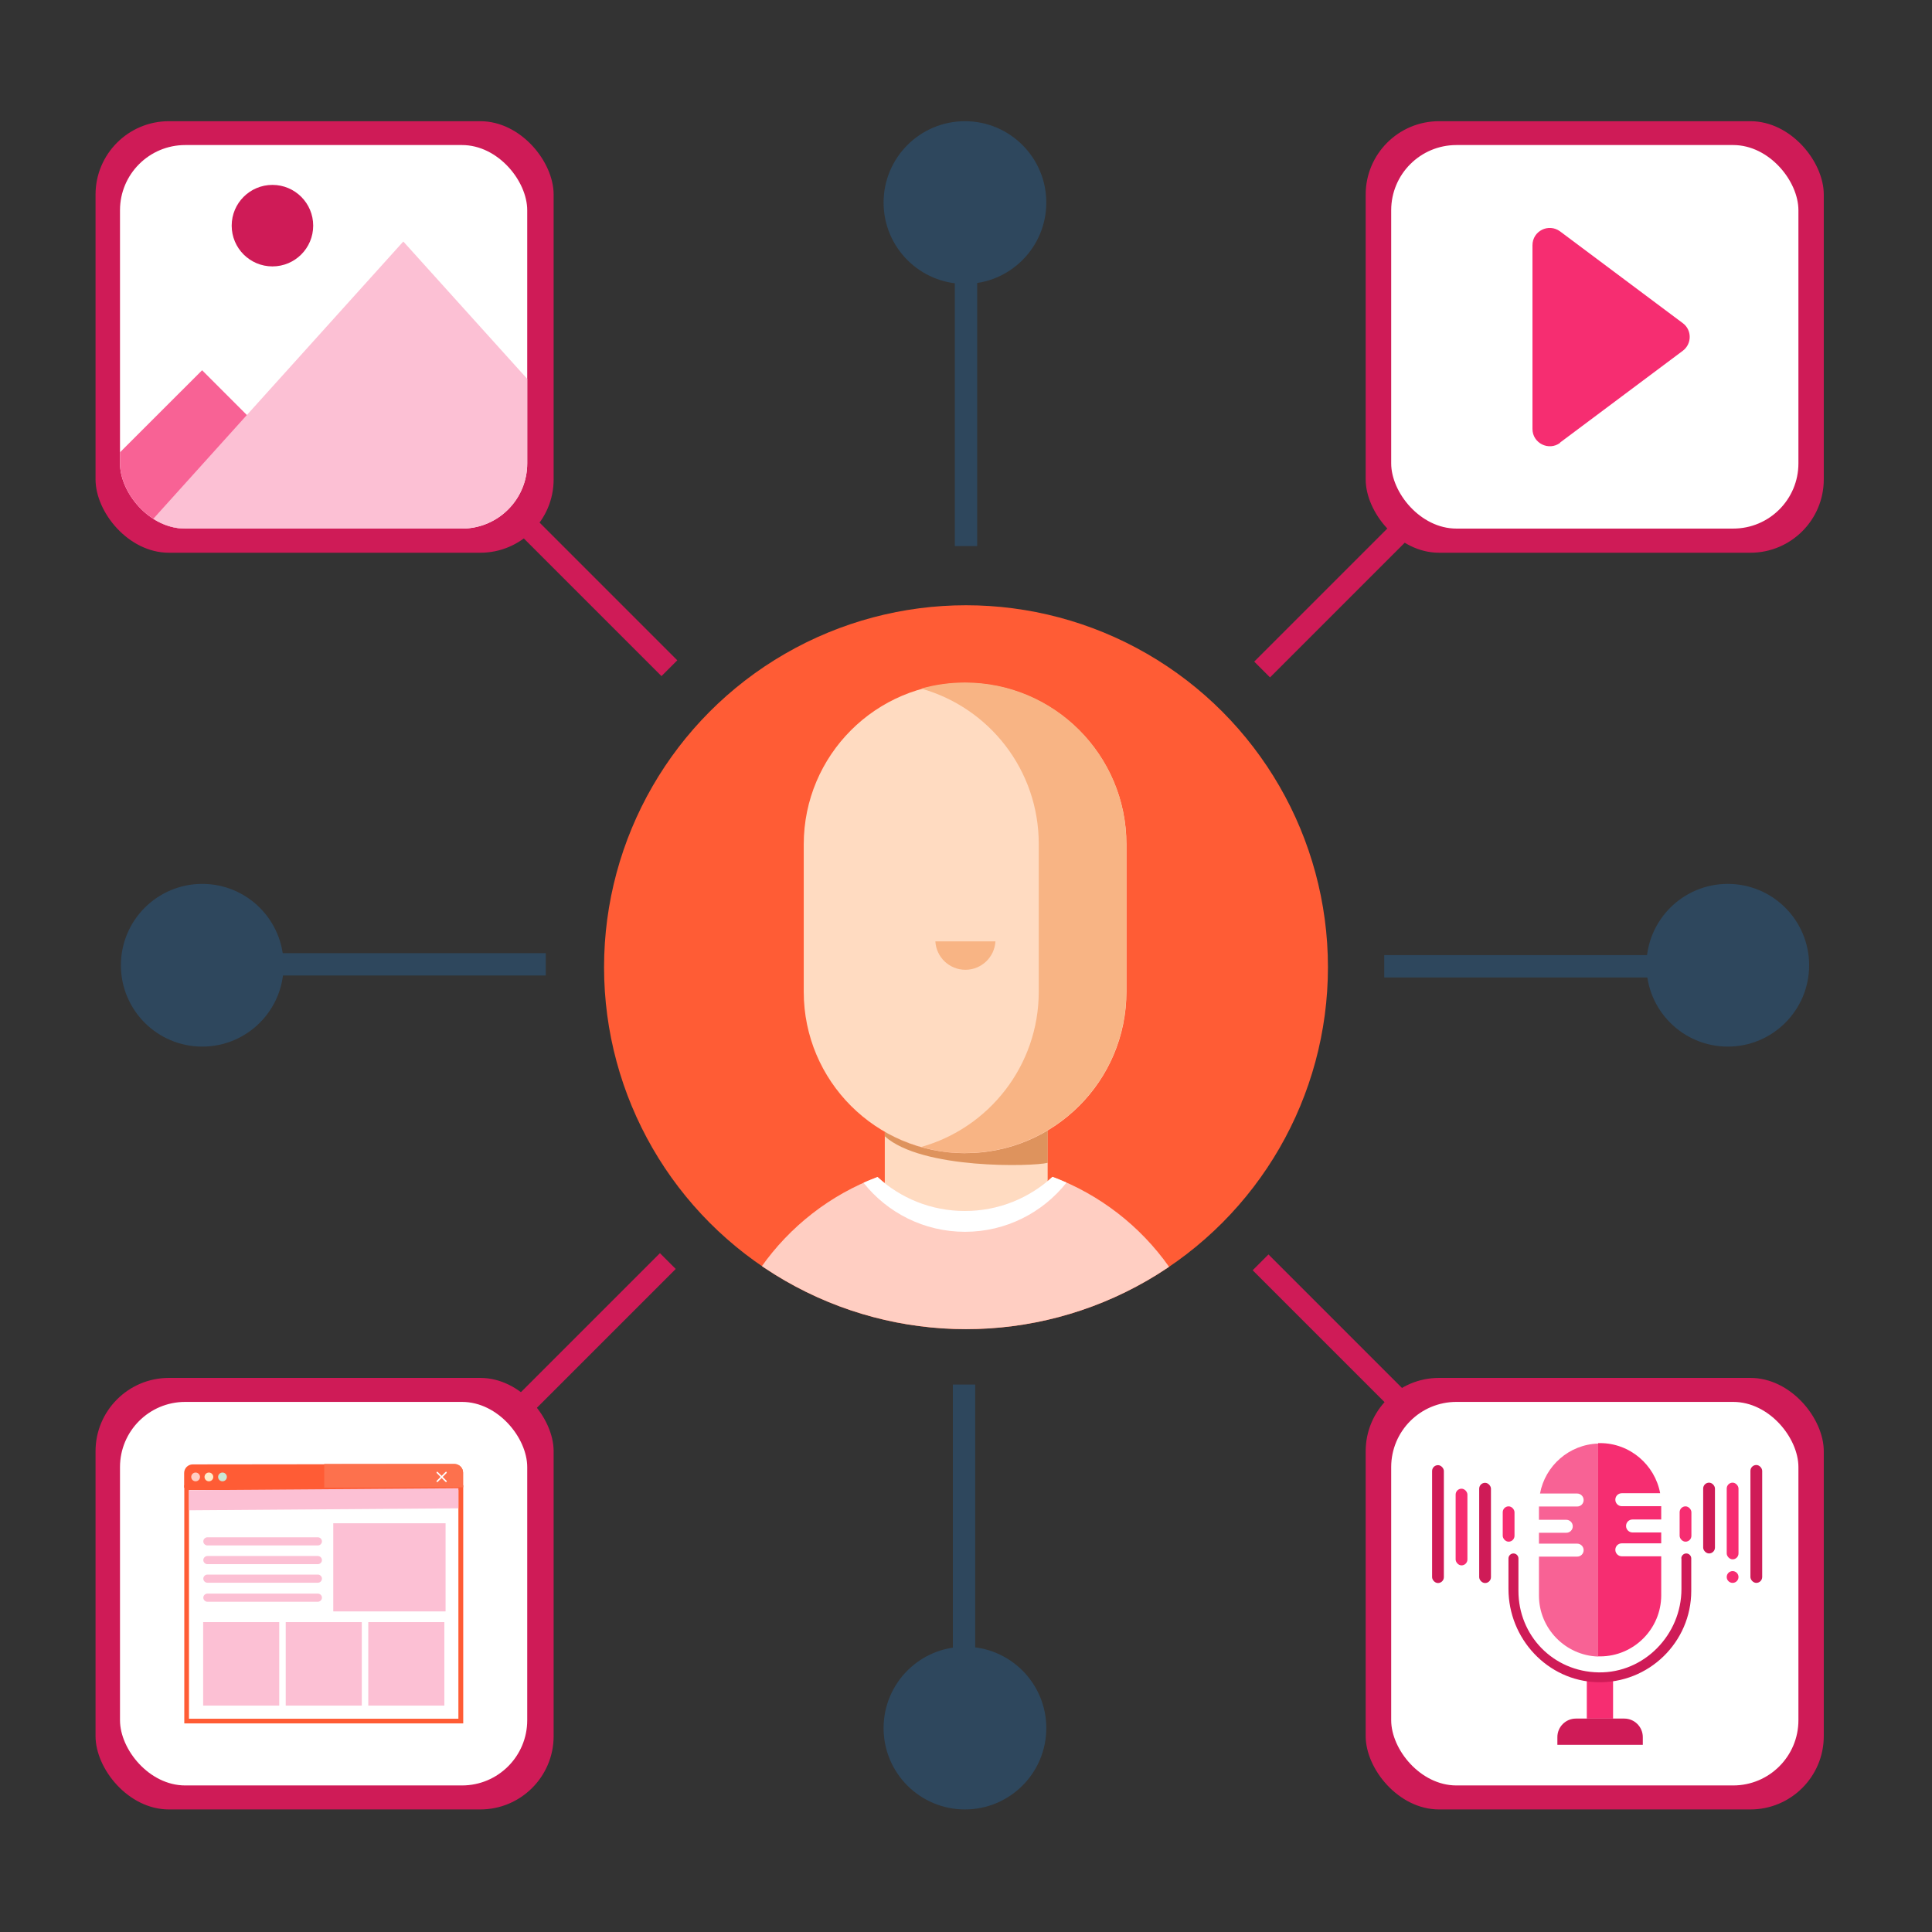 <?xml version="1.0" encoding="UTF-8"?>
<svg id="Layer_2" data-name="Layer 2" xmlns="http://www.w3.org/2000/svg" xmlns:xlink="http://www.w3.org/1999/xlink" viewBox="0 0 128 128">
  <rect x="0" y="0" width="128" height="128" fill="#333333" stroke="none"/>
  <defs>
    <style>
      .cls-1 {
        fill: #cc6d29;
        opacity: .65;
      }

      .cls-1, .cls-2, .cls-3, .cls-4, .cls-5, .cls-6, .cls-7, .cls-8, .cls-9, .cls-10, .cls-11, .cls-12, .cls-13, .cls-14, .cls-15 {
        stroke-width: 0px;
      }

      .cls-16 {
        clip-path: url(#clippath);
      }

      .cls-2 {
        fill: none;
      }

      .cls-17 {
        clip-path: url(#clippath-1);
      }

      .cls-3 {
        fill: #f62d71;
      }

      .cls-4 {
        fill: #f8b484;
      }

      .cls-5 {
        fill: #f86295;
      }

      .cls-6 {
        fill: #2e475d;
      }

      .cls-7 {
        fill: #cae7d3;
      }

      .cls-8 {
        fill: #cf1b57;
      }

      .cls-9 {
        fill: #ff5c35;
      }

      .cls-10 {
        fill: #ffdbc1;
      }

      .cls-11 {
        fill: #fff;
      }

      .cls-12 {
        fill: #ffebc9;
      }

      .cls-13 {
        fill: #ffcec2;
      }

      .cls-14 {
        fill: #fcc0d4;
      }

      .cls-15 {
        fill: #fd714d;
      }
    </style>
    <clipPath id="clippath">
      <circle class="cls-2" cx="64" cy="64.08" r="23.98"/>
    </clipPath>
    <clipPath id="clippath-1">
      <rect class="cls-2" x="7.95" y="9.61" width="26.98" height="25.41" rx="4.32" ry="4.32"/>
    </clipPath>
  </defs>
  <g>
    <circle class="cls-9" cx="64" cy="64.08" r="23.98"/>
    <g class="cls-16">
      <g>
        <path class="cls-10" d="M63.94,76.4h0c-1.94,0-3.76-.52-5.32-1.42v5.88h10.79v-5.97c-1.6.96-3.47,1.5-5.47,1.5Z"/>
        <path class="cls-1" d="M63.94,76.4h0c-1.94,0-3.76-.52-5.32-1.42v.3c2.44,2.21,9.82,2.01,10.79,1.76v-2.15c-1.6.96-3.47,1.5-5.47,1.5Z"/>
        <g>
          <path class="cls-10" d="M63.94,45.25h0c-5.91,0-10.69,4.79-10.69,10.69v9.77c0,5.91,4.79,10.69,10.69,10.69h0c5.91,0,10.69-4.79,10.69-10.69v-9.77c0-5.91-4.79-10.69-10.69-10.69Z"/>
          <path class="cls-4" d="M63.93,45.22h0c-1.01,0-1.98.14-2.9.4,4.5,1.26,7.79,5.39,7.79,10.29v9.79c0,4.9-3.3,9.03-7.79,10.29.92.26,1.9.4,2.9.4h0c5.91,0,10.69-4.79,10.69-10.69v-9.79c0-5.91-4.79-10.69-10.69-10.69Z"/>
          <path class="cls-13" d="M69.73,77.97c-1.53,1.4-3.56,2.26-5.8,2.26s-4.27-.85-5.79-2.25c-6.26,2.35-10.71,8.39-10.71,15.47v8.19h33.04v-8.19c0-7.09-4.46-13.13-10.73-15.48Z"/>
          <path class="cls-11" d="M63.93,81.61c2.73,0,5.16-1.28,6.73-3.26-.31-.14-.62-.26-.93-.38-1.53,1.4-3.56,2.26-5.8,2.26s-4.27-.85-5.79-2.25c-.32.12-.63.25-.93.38,1.57,1.98,4,3.25,6.73,3.25Z"/>
          <path class="cls-4" d="M61.97,62.37c.06,1.05.93,1.88,1.99,1.88s1.93-.83,1.99-1.88h-3.98Z"/>
        </g>
      </g>
    </g>
  </g>
  <g>
    <rect class="cls-6" x="63.26" y="14.53" width="1.48" height="21.65"/>
    <circle class="cls-6" cx="63.93" cy="13.42" r="5.39"/>
  </g>
  <g>
    <rect class="cls-6" x="63.12" y="91.72" width="1.48" height="21.65" transform="translate(127.73 205.1) rotate(180)"/>
    <circle class="cls-6" cx="63.93" cy="114.49" r="5.39"/>
  </g>
  <g>
    <rect class="cls-6" x="101.79" y="53.19" width="1.48" height="21.65" transform="translate(166.55 -38.51) rotate(90)"/>
    <circle class="cls-6" cx="114.47" cy="63.95" r="5.39"/>
  </g>
  <g>
    <rect class="cls-6" x="24.59" y="53.06" width="1.48" height="21.65" transform="translate(-38.55 89.22) rotate(-90)"/>
    <circle class="cls-6" cx="13.4" cy="63.95" r="5.39"/>
  </g>
  <g>
    <rect class="cls-8" x="90.53" y="25.88" width="1.48" height="21.65" transform="translate(52.69 -53.79) rotate(45)"/>
    <circle class="cls-8" cx="99.67" cy="28.22" r="5.39"/>
  </g>
  <rect class="cls-8" x="35.85" y="80.37" width="1.48" height="21.65" transform="translate(-2.02 181.56) rotate(-135)"/>
  <rect class="cls-8" x="90.44" y="80.47" width="1.48" height="21.65" transform="translate(220.2 91.37) rotate(135)"/>
  <rect class="cls-8" x="35.95" y="25.79" width="1.48" height="21.65" transform="translate(-15.14 36.67) rotate(-45)"/>
  <rect class="cls-8" x="6.33" y="8.03" width="30.35" height="28.59" rx="4.86" ry="4.86"/>
  <rect class="cls-11" x="7.95" y="9.61" width="26.98" height="25.41" rx="4.32" ry="4.32"/>
  <g class="cls-17">
    <g>
      <polygon class="cls-5" points="25.28 36.42 13.39 24.53 1.49 36.42 25.28 36.42"/>
      <circle class="cls-8" cx="18.05" cy="14.95" r="2.7"/>
      <polygon class="cls-14" points="45.14 36.42 26.72 16 8.31 36.42 45.14 36.42"/>
    </g>
  </g>
  <rect class="cls-8" x="90.48" y="8.03" width="30.35" height="28.59" rx="4.86" ry="4.86"/>
  <rect class="cls-8" x="6.33" y="91.29" width="30.35" height="28.59" rx="4.86" ry="4.86"/>
  <rect class="cls-11" x="7.95" y="92.88" width="26.98" height="25.41" rx="4.32" ry="4.32"/>
  <rect class="cls-8" x="90.48" y="91.29" width="30.35" height="28.59" rx="4.86" ry="4.86"/>
  <rect class="cls-11" x="92.17" y="9.61" width="26.98" height="25.41" rx="4.32" ry="4.32"/>
  <g id="Artwork_4" data-name="Artwork 4">
    <path class="cls-3" d="M103.36,29.32l8.13-6.08c.61-.46.61-1.38,0-1.83l-8.13-6.08c-.76-.56-1.83-.03-1.83.92v12.17c0,.94,1.08,1.48,1.83.92Z"/>
  </g>
  <rect class="cls-11" x="92.17" y="92.88" width="26.98" height="25.41" rx="4.32" ry="4.32"/>
  <g>
    <g>
      <g>
        <g id="editor">
          <g>
            <path class="cls-9" d="M30.68,98.54l-18.48.03v-.98c0-.31.25-.57.57-.57l17.34-.02c.31,0,.57.25.57.57v.98Z"/>
            <g>
              <rect class="cls-11" x="12.36" y="98.56" width="18.16" height="15.46"/>
              <rect class="cls-11" x="21.48" y="98.56" width="9.05" height="15.46"/>
              <rect class="cls-11" x="21.48" y="106.3" width="9.05" height="7.73"/>
              <path class="cls-9" d="M30.68,114.18H12.21v-15.78h18.48v15.78ZM12.52,113.87h17.85v-15.15H12.52v15.15Z"/>
            </g>
            <path class="cls-15" d="M30.11,96.99h-8.63v1.57l9.2-.02v-.98c0-.31-.26-.57-.57-.57Z"/>
          </g>
        </g>
        <path class="cls-11" d="M29.59,97.52h0s-.05-.02-.07,0l-.26.26-.26-.26s-.05-.02-.07,0h0s-.02.05,0,.07l.26.26-.26.26s-.02.05,0,.07h0s.05.02.07,0l.26-.26.26.26s.05.02.07,0h0s.02-.05,0-.07l-.26-.26.26-.26s.02-.05,0-.07Z"/>
      </g>
      <g>
        <circle class="cls-13" cx="12.96" cy="97.85" r=".29"/>
        <circle class="cls-12" cx="13.84" cy="97.85" r=".29"/>
        <circle class="cls-7" cx="14.74" cy="97.85" r=".29"/>
      </g>
    </g>
    <polygon class="cls-14" points="30.37 99.93 12.52 100.06 12.52 98.73 30.37 98.6 30.37 99.93"/>
    <rect class="cls-14" x="22.08" y="100.92" width="7.44" height="5.84"/>
    <rect class="cls-14" x="13.46" y="107.47" width="5.04" height="5.53"/>
    <rect class="cls-14" x="18.93" y="107.47" width="5.04" height="5.53"/>
    <rect class="cls-14" x="24.4" y="107.47" width="5.04" height="5.53"/>
    <path class="cls-14" d="M13.74,102.39h1.44s5.88,0,5.88,0c.07,0,.14-.03.19-.08s.08-.12.08-.19h0c0-.07-.03-.14-.08-.19s-.12-.08-.19-.08h-5.88s-1.44,0-1.44,0c-.07,0-.14.03-.19.08s-.08.12-.08.19h0c0,.07.03.14.08.19s.12.08.19.08Z"/>
    <path class="cls-14" d="M13.74,103.63h1.44s5.88,0,5.88,0c.07,0,.14-.03.19-.08s.08-.12.08-.19h0c0-.07-.03-.14-.08-.19s-.12-.08-.19-.08h-5.88s-1.44,0-1.44,0c-.07,0-.14.03-.19.08s-.08.12-.08.19h0c0,.07.03.14.08.19s.12.08.19.08Z"/>
    <path class="cls-14" d="M13.74,104.86h1.44s5.88,0,5.88,0c.07,0,.14-.03.19-.08s.08-.12.08-.19h0c0-.07-.03-.14-.08-.19s-.12-.08-.19-.08h-5.88s-1.44,0-1.44,0c-.07,0-.14.03-.19.08s-.08.12-.08.19h0c0,.07.03.14.08.19s.12.08.19.08Z"/>
    <path class="cls-14" d="M13.74,106.12h1.44s5.88,0,5.88,0c.07,0,.14-.03.19-.08s.08-.12.08-.19h0c0-.07-.03-.14-.08-.19s-.12-.08-.19-.08h-5.88s-1.44,0-1.44,0c-.07,0-.14.03-.19.08s-.08.12-.08.19h0c0,.07.03.14.08.19s.12.08.19.08Z"/>
  </g>
  <g>
    <g>
      <rect class="cls-3" x="105.13" y="110.84" width="1.74" height="3.02"/>
      <path class="cls-8" d="M111.4,103.25v2.03c0,3.02-2.47,5.57-5.49,5.52s-5.31-2.45-5.31-5.4v-2.15c0-.18-.15-.33-.33-.33h0c-.18,0-.33.15-.33.33v2.02c0,3.29,2.58,6.08,5.87,6.18,3.42.1,6.24-2.65,6.24-6.05v-2.15c0-.18-.15-.33-.33-.33h0c-.18,0-.33.15-.33.33Z"/>
      <g>
        <path class="cls-5" d="M105.88,95.64c-1.92.06-3.51,1.47-3.85,3.31h2.46c.23,0,.43.19.43.43s-.19.43-.43.43h-2.53v.88h1.81c.23,0,.43.19.43.43s-.19.43-.43.43h-1.81v.72h2.53c.23,0,.43.19.43.43s-.19.43-.43.43h-2.53v2.58c0,2.18,1.75,3.97,3.92,4.04v-14.1Z"/>
        <path class="cls-3" d="M105.88,109.74s.08,0,.13,0c2.23,0,4.05-1.82,4.05-4.05v-2.58h-2.61c-.23,0-.43-.19-.43-.43s.19-.43.43-.43h2.61v-.72h-1.9c-.23,0-.43-.19-.43-.43s.19-.43.43-.43h1.9v-.88h-2.61c-.23,0-.43-.19-.43-.43s.19-.43.43-.43h2.54c-.35-1.88-2-3.32-3.98-3.32-.04,0-.08,0-.13,0v14.1Z"/>
      </g>
      <path class="cls-8" d="M104.41,113.86h3.2c.68,0,1.23.55,1.23,1.23v.51h-5.66v-.51c0-.68.55-1.23,1.23-1.23Z"/>
    </g>
    <rect class="cls-8" x="94.88" y="97.07" width=".78" height="7.81" rx=".39" ry=".39"/>
    <rect class="cls-3" x="96.44" y="98.63" width=".78" height="5.08" rx=".39" ry=".39"/>
    <rect class="cls-3" x="99.56" y="99.8" width=".78" height="2.34" rx=".39" ry=".39"/>
    <rect class="cls-8" x="98" y="98.24" width=".78" height="6.64" rx=".39" ry=".39"/>
    <rect class="cls-8" x="115.96" y="97.07" width=".78" height="7.81" rx=".39" ry=".39" transform="translate(232.71 201.94) rotate(180)"/>
    <rect class="cls-3" x="114.4" y="98.24" width=".78" height="5.08" rx=".39" ry=".39" transform="translate(229.58 201.55) rotate(-180)"/>
    <rect class="cls-3" x="111.28" y="99.8" width=".78" height="2.34" rx=".39" ry=".39" transform="translate(223.34 201.94) rotate(180)"/>
    <rect class="cls-8" x="112.84" y="98.24" width=".78" height="4.69" rx=".39" ry=".39" transform="translate(226.46 201.16) rotate(-180)"/>
    <circle class="cls-3" cx="114.79" cy="104.48" r=".39"/>
  </g>
</svg>